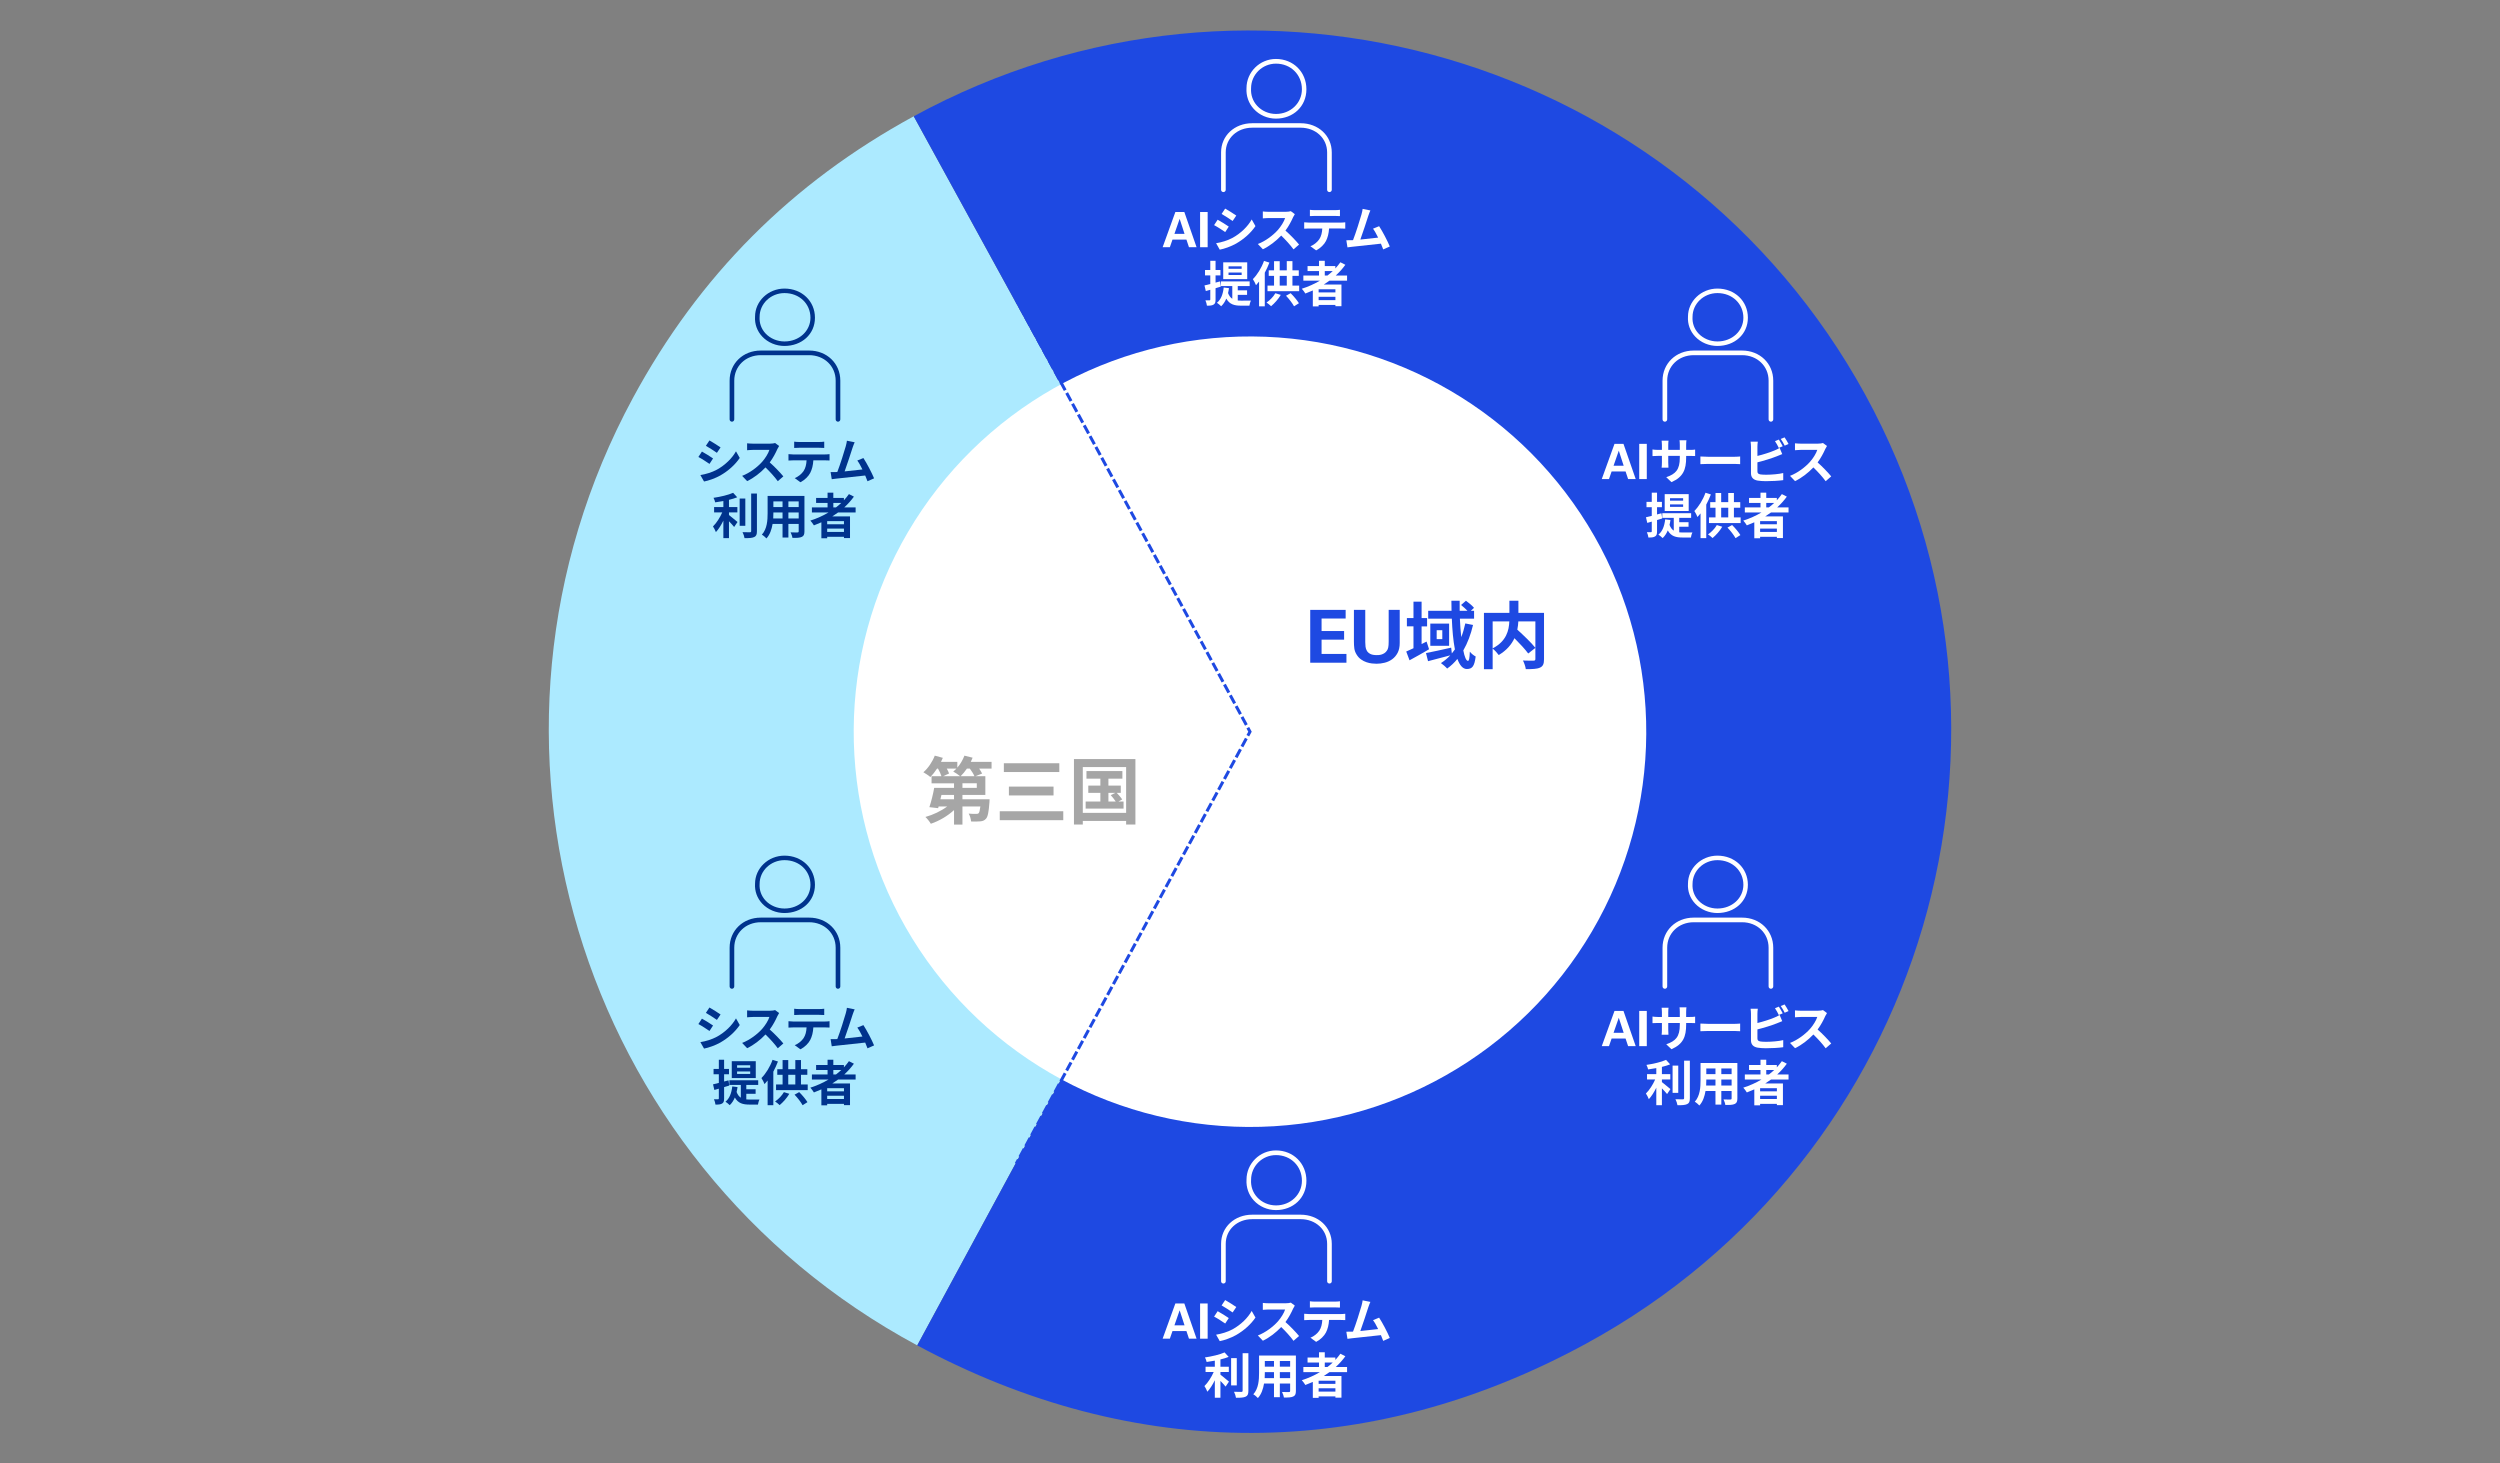 <?xml version="1.0" encoding="UTF-8"?>
<svg id="_レイヤー_1" data-name="レイヤー 1" xmlns="http://www.w3.org/2000/svg" viewBox="0 0 820 480">
  <rect x="0" y="0" width="820" height="480" fill="#808080" stroke="none"/>
  <g>
    <g>
      <path d="m410.001,239.413l-109.152,201.875c-111.782-60.138-153.531-199.272-93.248-310.764,21.702-40.137,51.983-70.511,92.101-92.382l110.299,201.271Z" style="fill: #aceaff; stroke-width: 0px;"/>
      <path d="m410.001,239.413l-110.299-201.271c111.438-60.752,251.16-19.889,312.076,91.27,60.916,111.159,19.96,250.52-91.479,311.272-71.321,38.881-147.91,39.092-219.45.604l109.152-201.875Z" style="fill: #1e49e2; stroke-width: 0px;"/>
    </g>
    <ellipse cx="409.995" cy="240" rx="129.645" ry="129.981" transform="translate(167.573 648.568) rotate(-89.661)" style="fill: #fff; stroke-width: 0px;"/>
  </g>
  <g>
    <g>
      <path d="m388.462,69.539l4.016,11.552h-2.496l-.832-2.496h-4.576l-.864,2.496h-2.368l4.176-11.552h2.944Zm.064,7.168l-1.6-4.928-1.712,4.928h3.312Z" style="fill: #fff; stroke-width: 0px;"/>
      <path d="m393.63,69.539h2.48v11.552h-2.48v-11.552Z" style="fill: #fff; stroke-width: 0px;"/>
      <path d="m403.038,74.323l-1.168,1.792c-.912-.624-2.56-1.713-3.648-2.272l1.168-1.776c1.072.576,2.832,1.681,3.648,2.257Zm1.296,3.664c2.72-1.521,4.944-3.713,6.224-6l1.232,2.176c-1.488,2.208-3.744,4.239-6.368,5.744-1.632.928-3.92,1.728-5.344,1.983l-1.2-2.111c1.792-.305,3.712-.849,5.456-1.792Zm1.168-7.28l-1.2,1.775c-.896-.624-2.56-1.712-3.616-2.304l1.168-1.76c1.056.592,2.816,1.712,3.648,2.288Z" style="fill: #fff; stroke-width: 0px;"/>
      <path d="m424.702,70.243c-.128.176-.416.672-.56.991-.544,1.248-1.44,2.96-2.512,4.4,1.584,1.376,3.52,3.424,4.464,4.576l-1.824,1.584c-1.04-1.44-2.528-3.072-4.032-4.528-1.696,1.792-3.824,3.456-6.016,4.496l-1.648-1.728c2.576-.977,5.056-2.912,6.56-4.593,1.056-1.199,2.032-2.783,2.384-3.92h-5.424c-.672,0-1.552.097-1.888.112v-2.271c.432.063,1.408.111,1.888.111h5.632c.704,0,1.344-.096,1.664-.208l1.312.977Z" style="fill: #fff; stroke-width: 0px;"/>
      <path d="m439.79,73.011c.336,0,1.024-.032,1.456-.096v2.08c-.4-.032-1.008-.048-1.456-.048h-3.856c-.096,1.647-.448,2.991-1.024,4.111-.56,1.104-1.792,2.353-3.216,3.072l-1.872-1.36c1.136-.432,2.256-1.359,2.896-2.288.656-.991.928-2.191.992-3.535h-4.4c-.464,0-1.088.031-1.536.063v-2.096c.48.048,1.04.096,1.536.096h10.48Zm-8.432-2.192c-.56,0-1.232.032-1.712.064v-2.064c.512.08,1.168.112,1.696.112h6.432c.544,0,1.184-.032,1.728-.112v2.064c-.56-.032-1.168-.064-1.728-.064h-6.416Z" style="fill: #fff; stroke-width: 0px;"/>
      <path d="m453.694,81.811c-.208-.544-.464-1.2-.752-1.888-2.608.304-7.456.816-9.472,1.024-.4.048-.992.128-1.504.191l-.368-2.336c.544,0,1.232,0,1.76-.016l.432-.017c.928-2.368,2.304-6.752,2.768-8.416.224-.815.32-1.312.384-1.84l2.544.512c-.224.48-.448,1.072-.688,1.776-.512,1.568-1.808,5.632-2.608,7.776,1.952-.192,4.224-.448,5.84-.641-.56-1.151-1.152-2.224-1.68-2.928l2-.816c1.136,1.729,2.768,4.864,3.504,6.656l-2.16.96Z" style="fill: #fff; stroke-width: 0px;"/>
      <path d="m398.703,94.531v3.728c0,.88-.144,1.344-.624,1.632-.48.32-1.184.384-2.208.368-.048-.464-.256-1.248-.496-1.744.592.017,1.136.017,1.328,0,.192,0,.272-.063.272-.272v-3.198c-.528.144-1.008.288-1.472.416l-.432-1.842c.544-.112,1.184-.288,1.904-.464v-2.831h-1.728v-1.761h1.728v-3.022h1.728v3.022h1.6v1.761h-1.6v2.368l1.44-.384.256,1.711-1.696.513Zm7.28,4.032c.368.032.72.049,1.12.049.544,0,2.528,0,3.216-.017-.224.384-.448,1.183-.512,1.662h-2.784c-2.096,0-3.712-.384-4.8-2.319-.416,1.009-.976,1.856-1.68,2.513-.288-.305-1.008-.896-1.392-1.137,1.328-1.056,1.984-2.832,2.224-5.008l1.728.208c-.08.577-.176,1.121-.304,1.616.352.927.816,1.504,1.392,1.872v-4.177h-3.76v-1.534h9.456v1.534h-3.904v1.409h3.056v1.486h-3.056v1.842Zm3.104-7.01h-7.872v-5.518h7.872v5.518Zm-1.824-4.191h-4.304v.802h4.304v-.802Zm0,2.031h-4.304v.818h4.304v-.818Z" style="fill: #fff; stroke-width: 0px;"/>
      <path d="m416.366,86.131c-.416,1.104-.944,2.24-1.52,3.328v11.008h-1.872v-8.112c-.336.433-.672.816-1.008,1.185-.176-.48-.688-1.521-1.024-1.984,1.44-1.439,2.848-3.696,3.648-5.983l1.776.56Zm3.728,10.592c-.8,1.393-2.08,2.8-3.184,3.712-.352-.352-1.072-.943-1.488-1.2,1.12-.752,2.24-1.92,2.896-3.056l1.776.544Zm6.032-3.056v1.855h-10.384v-1.855h2.144v-3.185h-1.744v-1.823h1.744v-2.992h1.856v2.992h2.32v-3.009h1.856v3.009h2.08v1.823h-2.08v3.185h2.208Zm-6.384,0h2.32v-3.185h-2.32v3.185Zm3.584,2.496c1.04,1.008,2.144,2.368,2.72,3.296l-1.6,1.008c-.512-.96-1.632-2.432-2.64-3.456l1.52-.848Z" style="fill: #fff; stroke-width: 0px;"/>
      <path d="m436.079,92.05c-.624.448-1.232.865-1.888,1.282h5.808v7.102h-1.984v-.416h-5.504v.48h-1.904v-5.231c-.8.353-1.632.705-2.448,1.009-.24-.416-.8-1.186-1.168-1.569,2.096-.655,4.112-1.566,5.952-2.656h-5.44v-1.678h5.136v-1.458h-3.76v-1.646h3.76v-1.728h1.888v1.728h3.472v.783c.608-.655,1.152-1.327,1.648-2.031l1.632.832c-.912,1.264-1.984,2.447-3.152,3.521h3.712v1.678h-5.76Zm1.936,2.832h-5.504v1.026h5.504v-1.026Zm0,3.554v-1.09h-5.504v1.09h5.504Zm-3.488-8.063h.88c.608-.465,1.184-.945,1.728-1.458h-2.608v1.458Z" style="fill: #fff; stroke-width: 0px;"/>
    </g>
    <g>
      <path d="m436.059,63.002c-.419,0-.762-.33-.762-.734v-12.294c0-4.609-3.739-8.088-8.696-8.088h-15.87c-4.957,0-8.696,3.479-8.696,8.088v12.294c0,.404-.343.734-.761.734-.419,0-.762-.33-.762-.734v-12.294c0-5.446,4.394-9.556,10.219-9.556h15.87c5.825,0,10.219,4.11,10.219,9.556v12.294c0,.404-.343.734-.761.734Z" style="fill: #fff; fill-rule: evenodd; stroke-width: 0px;"/>
      <path d="m418.515,20.874c-4.508,0-8.166,3.631-8.166,8.09-.134,2.157.566,4.175,1.975,5.718,1.557,1.712,3.823,2.694,6.199,2.694,4.769,0,8.502-3.554,8.502-8.09,0-4.797-3.651-8.413-8.502-8.413h-.007Zm0,18.038c-2.787,0-5.447-1.159-7.287-3.185-1.691-1.857-2.533-4.275-2.377-6.816,0-5.258,4.329-9.572,9.657-9.572,5.693,0,9.992,4.275,9.992,9.948,0,5.672-4.389,9.625-9.992,9.625h.007Z" style="fill: #fff; fill-rule: evenodd; stroke-width: 0px;"/>
    </g>
  </g>
  <g>
    <g>
      <path d="m388.462,427.539l4.016,11.552h-2.496l-.832-2.496h-4.576l-.864,2.496h-2.368l4.176-11.552h2.944Zm.064,7.168l-1.6-4.928-1.712,4.928h3.312Z" style="fill: #fff; stroke-width: 0px;"/>
      <path d="m393.63,427.539h2.48v11.552h-2.48v-11.552Z" style="fill: #fff; stroke-width: 0px;"/>
      <path d="m403.038,432.323l-1.168,1.792c-.912-.624-2.56-1.713-3.648-2.272l1.168-1.776c1.072.576,2.832,1.681,3.648,2.257Zm1.296,3.664c2.72-1.521,4.944-3.713,6.224-6l1.232,2.176c-1.488,2.208-3.744,4.239-6.368,5.744-1.632.928-3.92,1.728-5.344,1.983l-1.2-2.111c1.792-.305,3.712-.849,5.456-1.792Zm1.168-7.28l-1.2,1.775c-.896-.624-2.56-1.712-3.616-2.304l1.168-1.76c1.056.592,2.816,1.712,3.648,2.288Z" style="fill: #fff; stroke-width: 0px;"/>
      <path d="m424.702,428.243c-.128.176-.416.672-.56.991-.544,1.248-1.44,2.96-2.512,4.4,1.584,1.376,3.52,3.424,4.464,4.576l-1.824,1.584c-1.04-1.44-2.528-3.072-4.032-4.528-1.696,1.792-3.824,3.456-6.016,4.496l-1.648-1.728c2.576-.977,5.056-2.912,6.56-4.593,1.056-1.199,2.032-2.783,2.384-3.92h-5.424c-.672,0-1.552.097-1.888.112v-2.271c.432.063,1.408.111,1.888.111h5.632c.704,0,1.344-.096,1.664-.208l1.312.977Z" style="fill: #fff; stroke-width: 0px;"/>
      <path d="m439.79,431.011c.336,0,1.024-.032,1.456-.096v2.08c-.4-.032-1.008-.048-1.456-.048h-3.856c-.096,1.647-.448,2.991-1.024,4.111-.56,1.104-1.792,2.353-3.216,3.072l-1.872-1.36c1.136-.432,2.256-1.359,2.896-2.288.656-.991.928-2.191.992-3.535h-4.4c-.464,0-1.088.031-1.536.063v-2.096c.48.048,1.04.096,1.536.096h10.48Zm-8.432-2.192c-.56,0-1.232.032-1.712.064v-2.064c.512.08,1.168.112,1.696.112h6.432c.544,0,1.184-.032,1.728-.112v2.064c-.56-.032-1.168-.064-1.728-.064h-6.416Z" style="fill: #fff; stroke-width: 0px;"/>
      <path d="m453.694,439.811c-.208-.544-.464-1.2-.752-1.888-2.608.304-7.456.816-9.472,1.024-.4.048-.992.128-1.504.191l-.368-2.336c.544,0,1.232,0,1.76-.016l.432-.017c.928-2.368,2.304-6.752,2.768-8.416.224-.815.32-1.312.384-1.84l2.544.512c-.224.48-.448,1.072-.688,1.776-.512,1.568-1.808,5.632-2.608,7.776,1.952-.192,4.224-.448,5.84-.641-.56-1.151-1.152-2.224-1.68-2.928l2-.816c1.136,1.729,2.768,4.864,3.504,6.656l-2.16.96Z" style="fill: #fff; stroke-width: 0px;"/>
      <path d="m400.302,450.883c.784.592,2.368,1.952,2.8,2.288l-1.104,1.632c-.384-.496-1.056-1.216-1.696-1.872v5.521h-1.84v-5.729c-.72,1.456-1.568,2.832-2.448,3.76-.192-.56-.656-1.376-.96-1.855,1.152-1.12,2.32-2.944,3.04-4.608h-2.672v-1.744h3.04v-1.983c-.912.176-1.824.319-2.688.432-.08-.416-.32-1.088-.544-1.488,2.304-.336,4.88-.943,6.432-1.647l1.344,1.472c-.8.32-1.728.592-2.704.832v2.384h2.752v1.744h-2.752v.864Zm5.36,3.536h-1.856v-8.944h1.856v8.944Zm3.808-10.576v12.32c0,1.104-.224,1.632-.88,1.936-.656.32-1.728.384-3.184.368-.08-.544-.368-1.424-.656-1.968,1.04.048,2.064.048,2.4.048.304-.016.432-.112.432-.4v-12.304h1.888Z" style="fill: #fff; stroke-width: 0px;"/>
      <path d="m425.054,456.228c0,1.023-.224,1.535-.864,1.822-.656.32-1.632.352-3.072.336-.064-.512-.368-1.326-.608-1.822.896.048,1.952.032,2.24.032.304,0,.416-.096.416-.384v-2.402h-3.376v4.465h-1.92v-4.465h-3.264c-.288,1.745-.864,3.506-2.016,4.752-.304-.352-1.072-1.007-1.504-1.23,1.744-1.92,1.888-4.768,1.888-7.009v-5.71h12.08v11.615Zm-7.184-4.208v-1.97h-3.008v.288c0,.513-.016,1.089-.048,1.682h3.056Zm-3.008-5.602v1.857h3.008v-1.857h-3.008Zm8.304,0h-3.376v1.857h3.376v-1.857Zm0,5.602v-1.97h-3.376v1.97h3.376Z" style="fill: #fff; stroke-width: 0px;"/>
      <path d="m436.079,450.05c-.624.448-1.232.865-1.888,1.282h5.808v7.102h-1.984v-.416h-5.504v.48h-1.904v-5.231c-.8.353-1.632.705-2.448,1.009-.24-.416-.8-1.186-1.168-1.569,2.096-.655,4.112-1.566,5.952-2.656h-5.44v-1.678h5.136v-1.458h-3.76v-1.646h3.76v-1.728h1.888v1.728h3.472v.783c.608-.655,1.152-1.327,1.648-2.031l1.632.832c-.912,1.264-1.984,2.447-3.152,3.521h3.712v1.678h-5.76Zm1.936,2.832h-5.504v1.026h5.504v-1.026Zm0,3.554v-1.09h-5.504v1.09h5.504Zm-3.488-8.063h.88c.608-.465,1.184-.945,1.728-1.458h-2.608v1.458Z" style="fill: #fff; stroke-width: 0px;"/>
    </g>
    <g>
      <path d="m436.063,421c-.419,0-.762-.33-.762-.734v-12.294c0-4.609-3.739-8.088-8.696-8.088h-15.87c-4.957,0-8.696,3.479-8.696,8.088v12.294c0,.404-.343.734-.761.734-.419,0-.762-.33-.762-.734v-12.294c0-5.446,4.394-9.556,10.219-9.556h15.87c5.825,0,10.219,4.11,10.219,9.556v12.294c0,.404-.343.734-.761.734Z" style="fill: #fff; fill-rule: evenodd; stroke-width: 0px;"/>
      <path d="m418.52,378.873c-4.508,0-8.166,3.631-8.166,8.09-.134,2.157.566,4.175,1.975,5.718,1.557,1.712,3.823,2.694,6.199,2.694,4.769,0,8.502-3.554,8.502-8.09,0-4.797-3.651-8.413-8.502-8.413h-.007Zm0,18.038c-2.787,0-5.447-1.159-7.287-3.185-1.691-1.857-2.533-4.275-2.377-6.816,0-5.258,4.329-9.572,9.657-9.572,5.693,0,9.992,4.275,9.992,9.948,0,5.672-4.389,9.625-9.992,9.625h.007Z" style="fill: #fff; fill-rule: evenodd; stroke-width: 0px;"/>
    </g>
  </g>
  <g>
    <g>
      <path d="m532.499,331.584l4.016,11.552h-2.496l-.832-2.496h-4.576l-.864,2.496h-2.368l4.176-11.552h2.944Zm.064,7.168l-1.6-4.928-1.712,4.928h3.312Z" style="fill: #fff; stroke-width: 0px;"/>
      <path d="m537.666,331.584h2.48v11.552h-2.48v-11.552Z" style="fill: #fff; stroke-width: 0px;"/>
      <path d="m554.242,333.567c.848,0,1.328-.031,1.76-.111v2.128c-.352-.032-.912-.048-1.76-.048h-1.184v.527c0,3.969-.96,6.384-4.816,8.08l-1.712-1.616c3.088-1.071,4.448-2.464,4.448-6.384v-.607h-3.792v2.176c0,.704.048,1.359.064,1.68h-2.24c.048-.32.096-.96.096-1.68v-2.176h-1.36c-.8,0-1.376.031-1.728.063v-2.176c.288.048.928.144,1.728.144h1.36v-1.584c0-.607-.064-1.136-.096-1.439h2.272c-.048.304-.096.815-.096,1.456v1.567h3.792v-1.68c0-.64-.048-1.168-.096-1.488h2.272c-.032.32-.096.849-.096,1.488v1.68h1.184Z" style="fill: #fff; stroke-width: 0px;"/>
      <path d="m557.73,335.728c.576.048,1.744.097,2.576.097h8.592c.736,0,1.456-.064,1.872-.097v2.512c-.384-.016-1.2-.079-1.872-.079h-8.592c-.912,0-1.984.031-2.576.079v-2.512Z" style="fill: #fff; stroke-width: 0px;"/>
      <path d="m576.435,340.607c0,.688.32.864,1.04,1.009.48.063,1.136.096,1.856.096,1.664,0,4.256-.208,5.568-.561v2.336c-1.504.225-3.936.337-5.696.337-1.04,0-2-.08-2.688-.192-1.392-.24-2.192-1.008-2.192-2.384v-8.721c0-.352-.048-1.168-.128-1.664h2.368c-.08.496-.128,1.217-.128,1.664v3.024c1.888-.464,4.112-1.168,5.536-1.776.576-.224,1.12-.479,1.744-.863l.864,2.031c-.624.257-1.344.561-1.872.752-1.616.641-4.192,1.44-6.272,1.952v2.96Zm7.008-7.695c-.32-.656-.816-1.601-1.248-2.208l1.264-.528c.4.592.976,1.6,1.28,2.192l-1.296.544Zm1.904-3.456c.432.592,1.008,1.615,1.296,2.176l-1.264.544c-.336-.672-.848-1.6-1.296-2.208l1.264-.512Z" style="fill: #fff; stroke-width: 0px;"/>
      <path d="m599.25,332.288c-.128.176-.416.672-.56.991-.544,1.248-1.44,2.96-2.512,4.4,1.584,1.376,3.52,3.424,4.464,4.576l-1.824,1.584c-1.04-1.44-2.528-3.072-4.032-4.528-1.696,1.792-3.824,3.456-6.016,4.496l-1.648-1.728c2.576-.977,5.056-2.912,6.56-4.593,1.056-1.199,2.032-2.783,2.384-3.92h-5.424c-.672,0-1.552.097-1.888.112v-2.271c.432.063,1.408.111,1.888.111h5.632c.704,0,1.344-.096,1.664-.208l1.312.977Z" style="fill: #fff; stroke-width: 0px;"/>
      <path d="m545.106,354.928c.784.592,2.368,1.952,2.8,2.288l-1.104,1.632c-.384-.496-1.056-1.216-1.696-1.872v5.521h-1.84v-5.729c-.72,1.456-1.568,2.832-2.448,3.76-.192-.56-.656-1.376-.96-1.855,1.152-1.12,2.32-2.944,3.04-4.608h-2.672v-1.744h3.04v-1.983c-.912.176-1.824.319-2.688.432-.08-.416-.32-1.088-.544-1.488,2.304-.336,4.88-.943,6.432-1.647l1.344,1.472c-.8.32-1.728.592-2.704.832v2.384h2.752v1.744h-2.752v.864Zm5.36,3.536h-1.856v-8.944h1.856v8.944Zm3.808-10.576v12.32c0,1.104-.224,1.632-.88,1.936-.656.32-1.728.384-3.184.368-.08-.544-.368-1.424-.656-1.968,1.04.048,2.064.048,2.4.048.304-.016.432-.112.432-.4v-12.304h1.888Z" style="fill: #fff; stroke-width: 0px;"/>
      <path d="m569.858,360.272c0,1.023-.224,1.535-.864,1.822-.656.32-1.632.352-3.072.336-.064-.512-.368-1.326-.608-1.822.896.048,1.952.032,2.24.032.304,0,.416-.096.416-.384v-2.402h-3.376v4.465h-1.92v-4.465h-3.264c-.288,1.745-.864,3.506-2.016,4.752-.304-.352-1.072-1.007-1.504-1.23,1.744-1.92,1.888-4.768,1.888-7.009v-5.71h12.08v11.615Zm-7.184-4.208v-1.97h-3.008v.288c0,.513-.016,1.089-.048,1.682h3.056Zm-3.008-5.602v1.857h3.008v-1.857h-3.008Zm8.304,0h-3.376v1.857h3.376v-1.857Zm0,5.602v-1.97h-3.376v1.97h3.376Z" style="fill: #fff; stroke-width: 0px;"/>
      <path d="m580.883,354.095c-.624.448-1.232.865-1.888,1.282h5.808v7.102h-1.984v-.416h-5.504v.48h-1.904v-5.231c-.8.353-1.632.705-2.448,1.009-.24-.416-.8-1.186-1.168-1.569,2.096-.655,4.112-1.566,5.952-2.656h-5.44v-1.678h5.136v-1.458h-3.76v-1.646h3.76v-1.728h1.888v1.728h3.472v.783c.608-.655,1.152-1.327,1.648-2.031l1.632.832c-.912,1.264-1.984,2.447-3.152,3.521h3.712v1.678h-5.76Zm1.936,2.832h-5.504v1.026h5.504v-1.026Zm0,3.554v-1.09h-5.504v1.09h5.504Zm-3.488-8.063h.88c.608-.465,1.184-.945,1.728-1.458h-2.608v1.458Z" style="fill: #fff; stroke-width: 0px;"/>
    </g>
    <g>
      <path d="m580.862,324.316c-.419,0-.762-.341-.762-.758v-12.704c0-4.763-3.739-8.358-8.696-8.358h-15.87c-4.957,0-8.696,3.595-8.696,8.358v12.704c0,.417-.343.758-.761.758-.419,0-.762-.341-.762-.758v-12.704c0-5.628,4.394-9.875,10.219-9.875h15.87c5.825,0,10.219,4.247,10.219,9.875v12.704c0,.417-.343.758-.761.758Z" style="fill: #fff; fill-rule: evenodd; stroke-width: 0px;"/>
      <path d="m563.319,282.129c-4.508,0-8.166,3.491-8.166,7.779-.134,2.074.566,4.015,1.975,5.499,1.557,1.646,3.823,2.591,6.199,2.591,4.769,0,8.502-3.417,8.502-7.779,0-4.613-3.651-8.089-8.502-8.089h-.007Zm0,17.344c-2.787,0-5.447-1.115-7.287-3.063-1.691-1.786-2.533-4.111-2.377-6.554,0-5.056,4.329-9.204,9.657-9.204,5.693,0,9.992,4.111,9.992,9.565s-4.389,9.255-9.992,9.255h.007Z" style="fill: #fff; fill-rule: evenodd; stroke-width: 0px;"/>
    </g>
  </g>
  <g>
    <g>
      <path d="m233.882,336.368l-1.168,1.792c-.912-.624-2.56-1.713-3.648-2.272l1.168-1.776c1.072.576,2.832,1.681,3.648,2.257Zm1.296,3.664c2.72-1.521,4.944-3.713,6.224-6l1.232,2.176c-1.488,2.208-3.744,4.239-6.368,5.744-1.632.928-3.92,1.728-5.344,1.983l-1.2-2.111c1.792-.305,3.712-.849,5.456-1.792Zm1.168-7.28l-1.2,1.775c-.896-.624-2.56-1.712-3.616-2.304l1.168-1.76c1.056.592,2.816,1.712,3.648,2.288Z" style="fill: #00338d; stroke-width: 0px;"/>
      <path d="m255.546,332.288c-.128.176-.416.672-.56.991-.544,1.248-1.44,2.96-2.512,4.4,1.584,1.376,3.52,3.424,4.464,4.576l-1.824,1.584c-1.04-1.44-2.528-3.072-4.032-4.528-1.696,1.792-3.824,3.456-6.016,4.496l-1.648-1.728c2.576-.977,5.056-2.912,6.56-4.593,1.056-1.199,2.032-2.783,2.384-3.92h-5.424c-.672,0-1.552.097-1.888.112v-2.271c.432.063,1.408.111,1.888.111h5.632c.704,0,1.344-.096,1.664-.208l1.312.977Z" style="fill: #00338d; stroke-width: 0px;"/>
      <path d="m270.634,335.056c.336,0,1.024-.032,1.456-.096v2.08c-.4-.032-1.008-.048-1.456-.048h-3.856c-.096,1.647-.448,2.991-1.024,4.111-.56,1.104-1.792,2.353-3.216,3.072l-1.872-1.36c1.136-.432,2.256-1.359,2.896-2.288.656-.991.928-2.191.992-3.535h-4.4c-.464,0-1.088.031-1.536.063v-2.096c.48.048,1.04.096,1.536.096h10.48Zm-8.432-2.192c-.56,0-1.232.032-1.712.064v-2.064c.512.08,1.168.112,1.696.112h6.432c.544,0,1.184-.032,1.728-.112v2.064c-.56-.032-1.168-.064-1.728-.064h-6.416Z" style="fill: #00338d; stroke-width: 0px;"/>
      <path d="m284.539,343.855c-.208-.544-.464-1.2-.752-1.888-2.608.304-7.456.816-9.472,1.024-.4.048-.992.128-1.504.191l-.368-2.336c.544,0,1.232,0,1.76-.016l.432-.017c.928-2.368,2.304-6.752,2.768-8.416.224-.815.32-1.312.384-1.84l2.544.512c-.224.48-.448,1.072-.688,1.776-.512,1.568-1.808,5.632-2.608,7.776,1.952-.192,4.224-.448,5.84-.641-.56-1.151-1.152-2.224-1.68-2.928l2-.816c1.136,1.729,2.768,4.864,3.504,6.656l-2.16.96Z" style="fill: #00338d; stroke-width: 0px;"/>
      <path d="m237.507,356.576v3.728c0,.88-.144,1.344-.624,1.632-.48.32-1.184.384-2.208.368-.048-.464-.256-1.248-.496-1.744.592.017,1.136.017,1.328,0,.192,0,.272-.063.272-.272v-3.198c-.528.144-1.008.288-1.472.416l-.432-1.842c.544-.112,1.184-.288,1.904-.464v-2.831h-1.728v-1.761h1.728v-3.022h1.728v3.022h1.6v1.761h-1.6v2.368l1.44-.384.256,1.711-1.696.513Zm7.28,4.032c.368.032.72.049,1.12.049.544,0,2.528,0,3.216-.017-.224.384-.448,1.183-.512,1.662h-2.784c-2.096,0-3.712-.384-4.8-2.319-.416,1.009-.976,1.856-1.68,2.513-.288-.305-1.008-.896-1.392-1.137,1.328-1.056,1.984-2.832,2.224-5.008l1.728.208c-.08.577-.176,1.121-.304,1.616.352.927.816,1.504,1.392,1.872v-4.177h-3.76v-1.534h9.456v1.534h-3.904v1.409h3.056v1.486h-3.056v1.842Zm3.104-7.01h-7.872v-5.518h7.872v5.518Zm-1.824-4.191h-4.304v.802h4.304v-.802Zm0,2.031h-4.304v.818h4.304v-.818Z" style="fill: #00338d; stroke-width: 0px;"/>
      <path d="m255.17,348.176c-.416,1.104-.944,2.24-1.52,3.328v11.008h-1.872v-8.112c-.336.433-.672.816-1.008,1.185-.176-.48-.688-1.521-1.024-1.984,1.44-1.439,2.848-3.696,3.648-5.983l1.776.56Zm3.728,10.592c-.8,1.393-2.08,2.8-3.184,3.712-.352-.352-1.072-.943-1.488-1.2,1.12-.752,2.24-1.92,2.896-3.056l1.776.544Zm6.032-3.056v1.855h-10.384v-1.855h2.144v-3.185h-1.744v-1.823h1.744v-2.992h1.856v2.992h2.32v-3.009h1.856v3.009h2.08v1.823h-2.08v3.185h2.208Zm-6.384,0h2.32v-3.185h-2.32v3.185Zm3.584,2.496c1.04,1.008,2.144,2.368,2.72,3.296l-1.6,1.008c-.512-.96-1.632-2.432-2.64-3.456l1.52-.848Z" style="fill: #00338d; stroke-width: 0px;"/>
      <path d="m274.883,354.095c-.624.448-1.232.865-1.888,1.282h5.808v7.102h-1.984v-.416h-5.504v.48h-1.904v-5.231c-.8.353-1.632.705-2.448,1.009-.24-.416-.8-1.186-1.168-1.569,2.096-.655,4.112-1.566,5.952-2.656h-5.44v-1.678h5.136v-1.458h-3.76v-1.646h3.76v-1.728h1.888v1.728h3.472v.783c.608-.655,1.152-1.327,1.648-2.031l1.632.832c-.912,1.264-1.984,2.447-3.152,3.521h3.712v1.678h-5.76Zm1.936,2.832h-5.504v1.026h5.504v-1.026Zm0,3.554v-1.09h-5.504v1.09h5.504Zm-3.488-8.063h.88c.608-.465,1.184-.945,1.728-1.458h-2.608v1.458Z" style="fill: #00338d; stroke-width: 0px;"/>
    </g>
    <g>
      <path d="m274.862,324.316c-.419,0-.762-.341-.762-.758v-12.704c0-4.763-3.739-8.358-8.696-8.358h-15.87c-4.957,0-8.696,3.595-8.696,8.358v12.704c0,.417-.343.758-.761.758-.419,0-.762-.341-.762-.758v-12.704c0-5.628,4.394-9.875,10.219-9.875h15.87c5.825,0,10.219,4.247,10.219,9.875v12.704c0,.417-.343.758-.761.758Z" style="fill: #00338d; fill-rule: evenodd; stroke-width: 0px;"/>
      <path d="m257.319,282.129c-4.508,0-8.166,3.491-8.166,7.779-.134,2.074.566,4.015,1.975,5.499,1.557,1.646,3.823,2.591,6.199,2.591,4.769,0,8.502-3.417,8.502-7.779,0-4.613-3.651-8.089-8.502-8.089h-.007Zm0,17.344c-2.787,0-5.447-1.115-7.287-3.063-1.691-1.786-2.533-4.111-2.377-6.554,0-5.056,4.329-9.204,9.657-9.204,5.693,0,9.992,4.111,9.992,9.565s-4.389,9.255-9.992,9.255h.007Z" style="fill: #00338d; fill-rule: evenodd; stroke-width: 0px;"/>
    </g>
  </g>
  <g>
    <g>
      <path d="m532.499,145.584l4.016,11.552h-2.496l-.832-2.496h-4.576l-.864,2.496h-2.368l4.176-11.552h2.944Zm.064,7.168l-1.6-4.928-1.712,4.928h3.312Z" style="fill: #fff; stroke-width: 0px;"/>
      <path d="m537.666,145.584h2.48v11.552h-2.48v-11.552Z" style="fill: #fff; stroke-width: 0px;"/>
      <path d="m554.242,147.567c.848,0,1.328-.031,1.76-.111v2.128c-.352-.032-.912-.048-1.76-.048h-1.184v.527c0,3.969-.96,6.384-4.816,8.08l-1.712-1.616c3.088-1.071,4.448-2.464,4.448-6.384v-.607h-3.792v2.176c0,.704.048,1.359.064,1.68h-2.24c.048-.32.096-.96.096-1.68v-2.176h-1.36c-.8,0-1.376.031-1.728.063v-2.176c.288.048.928.144,1.728.144h1.36v-1.584c0-.607-.064-1.136-.096-1.439h2.272c-.048.304-.096.815-.096,1.456v1.567h3.792v-1.68c0-.64-.048-1.168-.096-1.488h2.272c-.032.32-.096.849-.096,1.488v1.68h1.184Z" style="fill: #fff; stroke-width: 0px;"/>
      <path d="m557.73,149.728c.576.048,1.744.097,2.576.097h8.592c.736,0,1.456-.064,1.872-.097v2.512c-.384-.016-1.2-.079-1.872-.079h-8.592c-.912,0-1.984.031-2.576.079v-2.512Z" style="fill: #fff; stroke-width: 0px;"/>
      <path d="m576.435,154.607c0,.688.32.864,1.04,1.009.48.063,1.136.096,1.856.096,1.664,0,4.256-.208,5.568-.561v2.336c-1.504.225-3.936.337-5.696.337-1.04,0-2-.08-2.688-.192-1.392-.24-2.192-1.008-2.192-2.384v-8.721c0-.352-.048-1.168-.128-1.664h2.368c-.08.496-.128,1.217-.128,1.664v3.024c1.888-.464,4.112-1.168,5.536-1.776.576-.224,1.12-.479,1.744-.863l.864,2.031c-.624.257-1.344.561-1.872.752-1.616.641-4.192,1.44-6.272,1.952v2.96Zm7.008-7.695c-.32-.656-.816-1.601-1.248-2.208l1.264-.528c.4.592.976,1.6,1.28,2.192l-1.296.544Zm1.904-3.456c.432.592,1.008,1.615,1.296,2.176l-1.264.544c-.336-.672-.848-1.6-1.296-2.208l1.264-.512Z" style="fill: #fff; stroke-width: 0px;"/>
      <path d="m599.25,146.288c-.128.176-.416.672-.56.991-.544,1.248-1.44,2.96-2.512,4.4,1.584,1.376,3.52,3.424,4.464,4.576l-1.824,1.584c-1.04-1.44-2.528-3.072-4.032-4.528-1.696,1.792-3.824,3.456-6.016,4.496l-1.648-1.728c2.576-.977,5.056-2.912,6.56-4.593,1.056-1.199,2.032-2.783,2.384-3.92h-5.424c-.672,0-1.552.097-1.888.112v-2.271c.432.063,1.408.111,1.888.111h5.632c.704,0,1.344-.096,1.664-.208l1.312.977Z" style="fill: #fff; stroke-width: 0px;"/>
      <path d="m543.507,170.576v3.728c0,.88-.144,1.344-.624,1.632-.48.32-1.184.384-2.208.368-.048-.464-.256-1.248-.496-1.744.592.017,1.136.017,1.328,0,.192,0,.272-.063.272-.272v-3.198c-.528.144-1.008.288-1.472.416l-.432-1.842c.544-.112,1.184-.288,1.904-.464v-2.831h-1.728v-1.761h1.728v-3.022h1.728v3.022h1.6v1.761h-1.6v2.368l1.44-.384.256,1.711-1.696.513Zm7.28,4.032c.368.032.72.049,1.12.049.544,0,2.528,0,3.216-.017-.224.384-.448,1.183-.512,1.662h-2.784c-2.096,0-3.712-.384-4.8-2.319-.416,1.009-.976,1.856-1.68,2.513-.288-.305-1.008-.896-1.392-1.137,1.328-1.056,1.984-2.832,2.224-5.008l1.728.208c-.08.577-.176,1.121-.304,1.616.352.927.816,1.504,1.392,1.872v-4.177h-3.76v-1.534h9.456v1.534h-3.904v1.409h3.056v1.486h-3.056v1.842Zm3.104-7.01h-7.872v-5.518h7.872v5.518Zm-1.824-4.191h-4.304v.802h4.304v-.802Zm0,2.031h-4.304v.818h4.304v-.818Z" style="fill: #fff; stroke-width: 0px;"/>
      <path d="m561.17,162.176c-.416,1.104-.944,2.24-1.52,3.328v11.008h-1.872v-8.112c-.336.433-.672.816-1.008,1.185-.176-.48-.688-1.521-1.024-1.984,1.44-1.439,2.848-3.696,3.648-5.983l1.776.56Zm3.728,10.592c-.8,1.393-2.08,2.8-3.184,3.712-.352-.352-1.072-.943-1.488-1.2,1.12-.752,2.24-1.92,2.896-3.056l1.776.544Zm6.032-3.056v1.855h-10.384v-1.855h2.144v-3.185h-1.744v-1.823h1.744v-2.992h1.856v2.992h2.32v-3.009h1.856v3.009h2.08v1.823h-2.08v3.185h2.208Zm-6.384,0h2.32v-3.185h-2.32v3.185Zm3.584,2.496c1.04,1.008,2.144,2.368,2.72,3.296l-1.6,1.008c-.512-.96-1.632-2.432-2.64-3.456l1.52-.848Z" style="fill: #fff; stroke-width: 0px;"/>
      <path d="m580.883,168.095c-.624.448-1.232.865-1.888,1.282h5.808v7.102h-1.984v-.416h-5.504v.48h-1.904v-5.231c-.8.353-1.632.705-2.448,1.009-.24-.416-.8-1.186-1.168-1.569,2.096-.655,4.112-1.566,5.952-2.656h-5.44v-1.678h5.136v-1.458h-3.76v-1.646h3.76v-1.728h1.888v1.728h3.472v.783c.608-.655,1.152-1.327,1.648-2.031l1.632.832c-.912,1.264-1.984,2.447-3.152,3.521h3.712v1.678h-5.76Zm1.936,2.832h-5.504v1.026h5.504v-1.026Zm0,3.554v-1.09h-5.504v1.09h5.504Zm-3.488-8.063h.88c.608-.465,1.184-.945,1.728-1.458h-2.608v1.458Z" style="fill: #fff; stroke-width: 0px;"/>
    </g>
    <g>
      <path d="m580.862,138.316c-.419,0-.762-.341-.762-.758v-12.704c0-4.763-3.739-8.358-8.696-8.358h-15.87c-4.957,0-8.696,3.595-8.696,8.358v12.704c0,.417-.343.758-.761.758-.419,0-.762-.341-.762-.758v-12.704c0-5.628,4.394-9.875,10.219-9.875h15.87c5.825,0,10.219,4.247,10.219,9.875v12.704c0,.417-.343.758-.761.758Z" style="fill: #fff; fill-rule: evenodd; stroke-width: 0px;"/>
      <path d="m563.319,96.129c-4.508,0-8.166,3.491-8.166,7.779-.134,2.074.566,4.015,1.975,5.499,1.557,1.646,3.823,2.591,6.199,2.591,4.769,0,8.502-3.417,8.502-7.779,0-4.613-3.651-8.089-8.502-8.089h-.007Zm0,17.344c-2.787,0-5.447-1.115-7.287-3.063-1.691-1.786-2.533-4.111-2.377-6.554,0-5.056,4.329-9.204,9.657-9.204,5.693,0,9.992,4.111,9.992,9.565s-4.389,9.255-9.992,9.255h.007Z" style="fill: #fff; fill-rule: evenodd; stroke-width: 0px;"/>
    </g>
  </g>
  <g>
    <g>
      <path d="m233.882,150.368l-1.168,1.792c-.912-.624-2.56-1.713-3.648-2.272l1.168-1.776c1.072.576,2.832,1.681,3.648,2.257Zm1.296,3.664c2.72-1.521,4.944-3.713,6.224-6l1.232,2.176c-1.488,2.208-3.744,4.239-6.368,5.744-1.632.928-3.92,1.728-5.344,1.983l-1.2-2.111c1.792-.305,3.712-.849,5.456-1.792Zm1.168-7.28l-1.2,1.775c-.896-.624-2.56-1.712-3.616-2.304l1.168-1.76c1.056.592,2.816,1.712,3.648,2.288Z" style="fill: #00338d; stroke-width: 0px;"/>
      <path d="m255.546,146.288c-.128.176-.416.672-.56.991-.544,1.248-1.44,2.96-2.512,4.4,1.584,1.376,3.52,3.424,4.464,4.576l-1.824,1.584c-1.04-1.44-2.528-3.072-4.032-4.528-1.696,1.792-3.824,3.456-6.016,4.496l-1.648-1.728c2.576-.977,5.056-2.912,6.56-4.593,1.056-1.199,2.032-2.783,2.384-3.92h-5.424c-.672,0-1.552.097-1.888.112v-2.271c.432.063,1.408.111,1.888.111h5.632c.704,0,1.344-.096,1.664-.208l1.312.977Z" style="fill: #00338d; stroke-width: 0px;"/>
      <path d="m270.634,149.056c.336,0,1.024-.032,1.456-.096v2.08c-.4-.032-1.008-.048-1.456-.048h-3.856c-.096,1.647-.448,2.991-1.024,4.111-.56,1.104-1.792,2.353-3.216,3.072l-1.872-1.36c1.136-.432,2.256-1.359,2.896-2.288.656-.991.928-2.191.992-3.535h-4.4c-.464,0-1.088.031-1.536.063v-2.096c.48.048,1.04.096,1.536.096h10.48Zm-8.432-2.192c-.56,0-1.232.032-1.712.064v-2.064c.512.08,1.168.112,1.696.112h6.432c.544,0,1.184-.032,1.728-.112v2.064c-.56-.032-1.168-.064-1.728-.064h-6.416Z" style="fill: #00338d; stroke-width: 0px;"/>
      <path d="m284.539,157.855c-.208-.544-.464-1.2-.752-1.888-2.608.304-7.456.816-9.472,1.024-.4.048-.992.128-1.504.191l-.368-2.336c.544,0,1.232,0,1.76-.016l.432-.017c.928-2.368,2.304-6.752,2.768-8.416.224-.815.32-1.312.384-1.84l2.544.512c-.224.48-.448,1.072-.688,1.776-.512,1.568-1.808,5.632-2.608,7.776,1.952-.192,4.224-.448,5.84-.641-.56-1.151-1.152-2.224-1.68-2.928l2-.816c1.136,1.729,2.768,4.864,3.504,6.656l-2.16.96Z" style="fill: #00338d; stroke-width: 0px;"/>
      <path d="m239.106,168.928c.784.592,2.368,1.952,2.8,2.288l-1.104,1.632c-.384-.496-1.056-1.216-1.696-1.872v5.521h-1.84v-5.729c-.72,1.456-1.568,2.832-2.448,3.76-.192-.56-.656-1.376-.96-1.855,1.152-1.12,2.32-2.944,3.04-4.608h-2.672v-1.744h3.04v-1.983c-.912.176-1.824.319-2.688.432-.08-.416-.32-1.088-.544-1.488,2.304-.336,4.88-.943,6.432-1.647l1.344,1.472c-.8.32-1.728.592-2.704.832v2.384h2.752v1.744h-2.752v.864Zm5.36,3.536h-1.856v-8.944h1.856v8.944Zm3.808-10.576v12.32c0,1.104-.224,1.632-.88,1.936-.656.32-1.728.384-3.184.368-.08-.544-.368-1.424-.656-1.968,1.04.048,2.064.048,2.4.048.304-.016.432-.112.432-.4v-12.304h1.888Z" style="fill: #00338d; stroke-width: 0px;"/>
      <path d="m263.858,174.272c0,1.023-.224,1.535-.864,1.822-.656.32-1.632.352-3.072.336-.064-.512-.368-1.326-.608-1.822.896.048,1.952.032,2.24.032.304,0,.416-.096.416-.384v-2.402h-3.376v4.465h-1.92v-4.465h-3.264c-.288,1.745-.864,3.506-2.016,4.752-.304-.352-1.072-1.007-1.504-1.23,1.744-1.92,1.888-4.768,1.888-7.009v-5.71h12.08v11.615Zm-7.184-4.208v-1.97h-3.008v.288c0,.513-.016,1.089-.048,1.682h3.056Zm-3.008-5.602v1.857h3.008v-1.857h-3.008Zm8.304,0h-3.376v1.857h3.376v-1.857Zm0,5.602v-1.97h-3.376v1.97h3.376Z" style="fill: #00338d; stroke-width: 0px;"/>
      <path d="m274.883,168.095c-.624.448-1.232.865-1.888,1.282h5.808v7.102h-1.984v-.416h-5.504v.48h-1.904v-5.231c-.8.353-1.632.705-2.448,1.009-.24-.416-.8-1.186-1.168-1.569,2.096-.655,4.112-1.566,5.952-2.656h-5.44v-1.678h5.136v-1.458h-3.76v-1.646h3.76v-1.728h1.888v1.728h3.472v.783c.608-.655,1.152-1.327,1.648-2.031l1.632.832c-.912,1.264-1.984,2.447-3.152,3.521h3.712v1.678h-5.76Zm1.936,2.832h-5.504v1.026h5.504v-1.026Zm0,3.554v-1.09h-5.504v1.09h5.504Zm-3.488-8.063h.88c.608-.465,1.184-.945,1.728-1.458h-2.608v1.458Z" style="fill: #00338d; stroke-width: 0px;"/>
    </g>
    <g>
      <path d="m274.862,138.316c-.419,0-.762-.341-.762-.758v-12.704c0-4.763-3.739-8.358-8.696-8.358h-15.87c-4.957,0-8.696,3.595-8.696,8.358v12.704c0,.417-.343.758-.761.758-.419,0-.762-.341-.762-.758v-12.704c0-5.628,4.394-9.875,10.219-9.875h15.87c5.825,0,10.219,4.247,10.219,9.875v12.704c0,.417-.343.758-.761.758Z" style="fill: #00338d; fill-rule: evenodd; stroke-width: 0px;"/>
      <path d="m257.319,96.129c-4.508,0-8.166,3.491-8.166,7.779-.134,2.074.566,4.015,1.975,5.499,1.557,1.646,3.823,2.591,6.199,2.591,4.769,0,8.502-3.417,8.502-7.779,0-4.613-3.651-8.089-8.502-8.089h-.007Zm0,17.344c-2.787,0-5.447-1.115-7.287-3.063-1.691-1.786-2.533-4.111-2.377-6.554,0-5.056,4.329-9.204,9.657-9.204,5.693,0,9.992,4.111,9.992,9.565s-4.389,9.255-9.992,9.255h.007Z" style="fill: #00338d; fill-rule: evenodd; stroke-width: 0px;"/>
    </g>
  </g>
  <g>
    <path d="m429.756,200.043h11.616v2.832h-7.896v4.104h7.392v2.832h-7.392v4.68h8.16v2.88h-11.88v-17.328Z" style="fill: #1e49e2; stroke-width: 0px;"/>
    <path d="m447.805,200.043v10.566c0,.479.028.971.084,1.475.056.503.204.962.444,1.377.24.416.612.755,1.116,1.019.504.264,1.212.396,2.124.396.144,0,.355-.008.636-.023.28-.017.584-.072.912-.168.328-.096.652-.248.972-.455.32-.208.6-.495.84-.863.176-.239.312-.575.408-1.006.096-.432.144-1.078.144-1.941v-10.375h3.624v10.848c0,1.297-.232,2.381-.696,3.253-.464.872-1.064,1.571-1.8,2.1s-1.552.904-2.448,1.128c-.896.224-1.784.336-2.664.336-.432,0-.936-.032-1.512-.096-.576-.064-1.172-.2-1.788-.408-.616-.208-1.208-.512-1.776-.912-.568-.399-1.052-.928-1.452-1.584-.417-.672-.668-1.348-.756-2.028-.088-.68-.132-1.428-.132-2.243v-10.393h3.72Z" style="fill: #1e49e2; stroke-width: 0px;"/>
    <path d="m468.732,212.955c-2.112,1.248-4.44,2.568-6.408,3.624l-1.08-2.88c.672-.288,1.488-.672,2.376-1.08v-7.176h-2.16v-2.712h2.16v-5.376h2.664v5.376h1.8v2.735h-1.8v5.784l1.632-.815.816,2.52Zm14.424-7.968c-.744,3.144-1.8,5.952-3.192,8.352.408,2.136.96,3.433,1.536,3.433.336,0,.528-.889.6-3.024.528.672,1.32,1.272,1.92,1.584-.408,3.192-1.104,4.104-2.904,4.104-1.344,0-2.352-1.272-3.096-3.312-.984,1.224-2.112,2.28-3.36,3.168-.384-.479-1.44-1.392-2.04-1.8,1.152-.72,2.16-1.584,3.072-2.544-2.544.672-5.232,1.392-7.296,1.92l-.672-2.664c2.088-.384,5.232-1.104,8.256-1.776l.216,1.896c.36-.433.696-.864,1.008-1.32-.552-2.855-.864-6.359-1.008-10.08h-7.752v-2.592h7.656c-.024-1.104-.048-2.184-.048-3.288h2.712c-.024,1.104-.024,2.185,0,3.288h2.544c-.6-.624-1.392-1.344-2.088-1.896l1.608-1.393c.936.672,2.088,1.632,2.64,2.328l-1.032.96h1.056v2.592h-4.656c.096,2.185.24,4.225.456,6.048.552-1.392.96-2.88,1.32-4.487l2.544.504Zm-7.848-.456v7.296h-6.168v-7.296h6.168Zm-2.232,2.184h-1.848v2.929h1.848v-2.929Z" style="fill: #1e49e2; stroke-width: 0px;"/>
    <path d="m506.437,216.195c0,1.536-.312,2.328-1.32,2.784-.984.456-2.52.504-4.656.504-.096-.816-.528-2.088-.936-2.832,1.416.071,3.024.048,3.48.048.456-.024.6-.145.6-.576v-12.312h-5.592c-.048.888-.144,1.775-.336,2.712,2.04,1.848,4.632,4.319,5.928,5.976l-2.352,1.848c-.96-1.319-2.76-3.264-4.512-5.016-.936,2.016-2.544,3.984-5.16,5.521-.408-.576-1.296-1.584-1.992-2.112v6.768h-2.856v-18.479h8.352v-3.984h2.952v3.984h8.4v15.168Zm-16.848-3.528c4.536-2.352,5.352-5.904,5.472-8.855h-5.472v8.855Z" style="fill: #1e49e2; stroke-width: 0px;"/>
  </g>
  <g>
    <path d="m325.232,252.098h-4.08c.408.576.768,1.153.984,1.634l-2.232.865h3.288v6.141h-7.512v1.419h8.904s-.024.672-.048,1.007c-.24,3.217-.528,4.752-1.152,5.399-.528.575-1.08.768-1.824.839-.672.072-1.824.072-3.048.048-.048-.839-.384-1.917-.792-2.589,1.008.097,1.992.12,2.448.097.36,0,.6-.024.816-.217.24-.24.408-.889.576-2.211h-5.88v5.929h-2.76v-4.751c-2.112,1.944-4.896,3.575-7.608,4.486-.384-.672-1.2-1.702-1.776-2.229,2.52-.695,5.184-1.969,7.128-3.435h-2.808l-.144.553-2.88-.336c.576-1.702,1.224-4.248,1.584-6.334h6.504v-1.49h-7.368v-2.325h3.24c-.216-.721-.648-1.658-1.128-2.499h-.312c-.696,1.058-1.464,2.019-2.184,2.763-.528-.456-1.656-1.201-2.304-1.562,1.536-1.297,2.952-3.406,3.744-5.446l2.64.72c-.168.433-.384.889-.6,1.32h5.352v1.894c.984-1.127,1.8-2.518,2.328-3.934l2.688.672c-.168.456-.384.912-.6,1.368h6.816v2.205Zm-12.312,8.64h-4.128l-.336,1.419h4.464v-1.419Zm-2.376-8.64c.312.576.6,1.153.744,1.61l-1.944.889h5.592c-.576-.48-1.656-1.201-2.28-1.538.36-.288.72-.601,1.056-.961h-3.168Zm9.072,2.499c-.288-.697-.888-1.658-1.512-2.499h-.96c-.648.961-1.368,1.826-2.064,2.499h4.536Zm.768,2.325h-4.704v1.49h4.704v-1.49Z" style="fill: #a6a6a6; stroke-width: 0px;"/>
    <path d="m348.752,266.091v2.929h-20.832v-2.929h20.832Zm-1.296-15.744v2.881h-18.192v-2.881h18.192Zm-1.896,7.656v2.904h-14.64v-2.904h14.64Z" style="fill: #a6a6a6; stroke-width: 0px;"/>
    <path d="m372.415,248.98v21.478h-3.045v-1.2h-14.211v1.2h-2.901v-21.478h20.157Zm-3.045,17.64v-15.026h-14.211v15.026h14.211Zm-.841-3.72v2.325h-12.433v-2.325h4.827v-2.835h-3.962v-2.396h3.962v-2.26h-4.562v-2.492h11.784v2.492h-4.584v2.26h4.056v2.396h-1.318c.647.673,1.414,1.562,1.799,2.139l-1.248.696h1.68Zm-4.969,0h2.402c-.408-.648-1.081-1.466-1.633-2.09l1.466-.745h-2.235v2.835Z" style="fill: #a6a6a6; stroke-width: 0px;"/>
  </g>
  <g>
    <rect x="333.181" y="98.239" width="1" height="1.499" transform="translate(-6.858 170.924) rotate(-28.451)" style="fill: #1e49e2; stroke-width: 0px;"/>
    <path d="m408.364,238.034l-1.438-2.656.88-.477,1.438,2.656-.88.477Zm-1.917-3.542l-1.438-2.656.879-.477,1.438,2.656-.88.477Zm-1.917-3.542l-1.438-2.657.88-.477,1.438,2.657-.88.477Zm-1.917-3.542l-1.438-2.657.88-.477,1.438,2.657-.88.477Zm-1.917-3.543l-1.438-2.656.88-.477,1.438,2.656-.88.477Zm-1.917-3.542l-1.438-2.656.88-.477,1.438,2.656-.88.477Zm-1.917-3.542l-1.438-2.657.88-.477,1.438,2.657-.88.477Zm-1.917-3.543l-1.438-2.656.88-.477,1.438,2.656-.88.477Zm-1.917-3.542l-1.438-2.656.88-.477,1.438,2.656-.879.477Zm-1.917-3.542l-1.438-2.657.88-.477,1.438,2.657-.88.477Zm-1.917-3.542l-1.438-2.657.88-.477,1.438,2.657-.88.477Zm-1.917-3.543l-1.438-2.656.879-.477,1.438,2.656-.88.477Zm-1.917-3.542l-1.438-2.656.88-.477,1.438,2.656-.88.477Zm-1.917-3.542l-1.438-2.657.88-.477,1.438,2.657-.88.477Zm-1.917-3.543l-1.438-2.656.88-.477,1.438,2.656-.88.477Zm-1.917-3.542l-1.438-2.656.88-.477,1.438,2.656-.88.477Zm-1.917-3.542l-1.438-2.657.88-.477,1.438,2.657-.88.477Zm-1.917-3.542l-1.438-2.657.88-.477,1.438,2.657-.88.477Zm-1.917-3.543l-1.438-2.656.88-.477,1.438,2.656-.88.477Zm-1.917-3.542l-1.438-2.657.88-.477,1.438,2.657-.88.477Zm-1.917-3.542l-1.438-2.657.88-.477,1.438,2.657-.88.477Zm-1.917-3.543l-1.438-2.656.879-.477,1.438,2.656-.88.477Zm-1.917-3.542l-1.438-2.656.879-.477,1.438,2.656-.88.477Zm-1.917-3.542l-1.438-2.657.88-.477,1.438,2.657-.88.477Zm-1.917-3.543l-1.438-2.656.88-.477,1.438,2.656-.88.477Zm-1.917-3.542l-1.438-2.656.88-.477,1.438,2.656-.88.477Zm-1.917-3.542l-1.438-2.657.88-.477,1.438,2.657-.88.477Zm-1.917-3.542l-1.438-2.657.88-.477,1.438,2.657-.88.477Zm-1.917-3.543l-1.438-2.656.88-.477,1.438,2.656-.879.477Zm-1.917-3.542l-1.438-2.656.879-.477,1.438,2.656-.879.477Zm-1.917-3.542l-1.438-2.657.88-.477,1.438,2.657-.88.477Zm-1.917-3.543l-1.438-2.656.879-.477,1.438,2.656-.88.477Zm-1.917-3.542l-1.438-2.656.88-.477,1.438,2.656-.88.477Zm-1.917-3.542l-1.438-2.657.88-.477,1.438,2.657-.88.477Zm-1.917-3.542l-1.438-2.657.88-.477,1.438,2.657-.88.477Zm-1.917-3.543l-1.438-2.656.88-.477,1.438,2.656-.88.477Zm-1.917-3.542l-1.438-2.656.88-.477,1.438,2.656-.879.477Zm-1.917-3.542l-1.438-2.657.88-.477,1.438,2.657-.88.477Zm-1.917-3.543l-1.438-2.656.879-.477,1.438,2.656-.879.477Z" style="fill: #1e49e2; stroke-width: 0px;"/>
    <polygon points="409.723 241.559 408.843 241.082 409.429 240.001 408.843 238.92 409.723 238.443 410.565 240.001 409.723 241.559" style="fill: #1e49e2; stroke-width: 0px;"/>
    <path d="m334.958,379.707l-.88-.477,1.438-2.656.88.477-1.438,2.656Zm1.917-3.542l-.88-.477,1.438-2.656.879.477-1.438,2.656Zm1.917-3.542l-.88-.477,1.438-2.657.88.477-1.438,2.657Zm1.917-3.542l-.88-.477,1.438-2.657.88.477-1.438,2.657Zm1.917-3.543l-.88-.477,1.438-2.656.88.477-1.438,2.656Zm1.917-3.542l-.88-.477,1.438-2.656.88.477-1.438,2.656Zm1.917-3.542l-.88-.477,1.438-2.657.88.477-1.438,2.657Zm1.917-3.543l-.88-.477,1.438-2.656.88.477-1.438,2.656Zm1.917-3.542l-.879-.477,1.438-2.656.88.477-1.438,2.656Zm1.917-3.542l-.88-.477,1.438-2.657.88.477-1.438,2.657Zm1.917-3.542l-.88-.477,1.438-2.657.88.477-1.438,2.657Zm1.917-3.543l-.88-.477,1.438-2.656.879.477-1.438,2.656Zm1.917-3.542l-.88-.477,1.438-2.656.88.477-1.438,2.656Zm1.917-3.542l-.88-.477,1.438-2.657.88.477-1.438,2.657Zm1.917-3.543l-.88-.477,1.438-2.656.88.477-1.438,2.656Zm1.917-3.542l-.88-.477,1.438-2.656.88.477-1.438,2.656Zm1.917-3.542l-.88-.477,1.438-2.657.88.477-1.438,2.657Zm1.917-3.542l-.88-.477,1.438-2.657.88.477-1.438,2.657Zm1.917-3.543l-.88-.477,1.438-2.656.88.477-1.438,2.656Zm1.917-3.542l-.88-.477,1.438-2.657.88.477-1.438,2.657Zm1.917-3.542l-.88-.477,1.438-2.657.88.477-1.438,2.657Zm1.917-3.543l-.88-.477,1.438-2.656.879.477-1.438,2.656Zm1.917-3.542l-.88-.477,1.438-2.656.879.477-1.438,2.656Zm1.917-3.542l-.88-.477,1.438-2.657.88.477-1.438,2.657Zm1.917-3.543l-.88-.477,1.438-2.656.88.477-1.438,2.656Zm1.917-3.542l-.88-.477,1.438-2.656.88.477-1.438,2.656Zm1.917-3.542l-.88-.477,1.438-2.657.88.477-1.438,2.657Zm1.917-3.542l-.88-.477,1.438-2.657.88.477-1.438,2.657Zm1.917-3.543l-.879-.477,1.438-2.656.88.477-1.438,2.656Zm1.917-3.542l-.879-.477,1.438-2.656.879.477-1.438,2.656Zm1.917-3.542l-.88-.477,1.438-2.657.88.477-1.438,2.657Zm1.917-3.543l-.88-.477,1.438-2.656.879.477-1.438,2.656Zm1.917-3.542l-.88-.477,1.438-2.656.88.477-1.438,2.656Zm1.917-3.542l-.88-.477,1.438-2.657.88.477-1.438,2.657Zm1.917-3.542l-.88-.477,1.438-2.657.88.477-1.438,2.657Zm1.917-3.543l-.88-.477,1.438-2.656.88.477-1.438,2.656Zm1.917-3.542l-.879-.477,1.438-2.656.88.477-1.438,2.656Zm1.917-3.542l-.88-.477,1.438-2.657.88.477-1.438,2.657Zm1.917-3.543l-.879-.477,1.438-2.656.879.477-1.438,2.656Z" style="fill: #1e49e2; stroke-width: 0px;"/>
    <rect x="332.931" y="380.514" width="1.5" height="1" transform="translate(-160.316 492.735) rotate(-61.532)" style="fill: #1e49e2; stroke-width: 0px;"/>
  </g>
</svg>